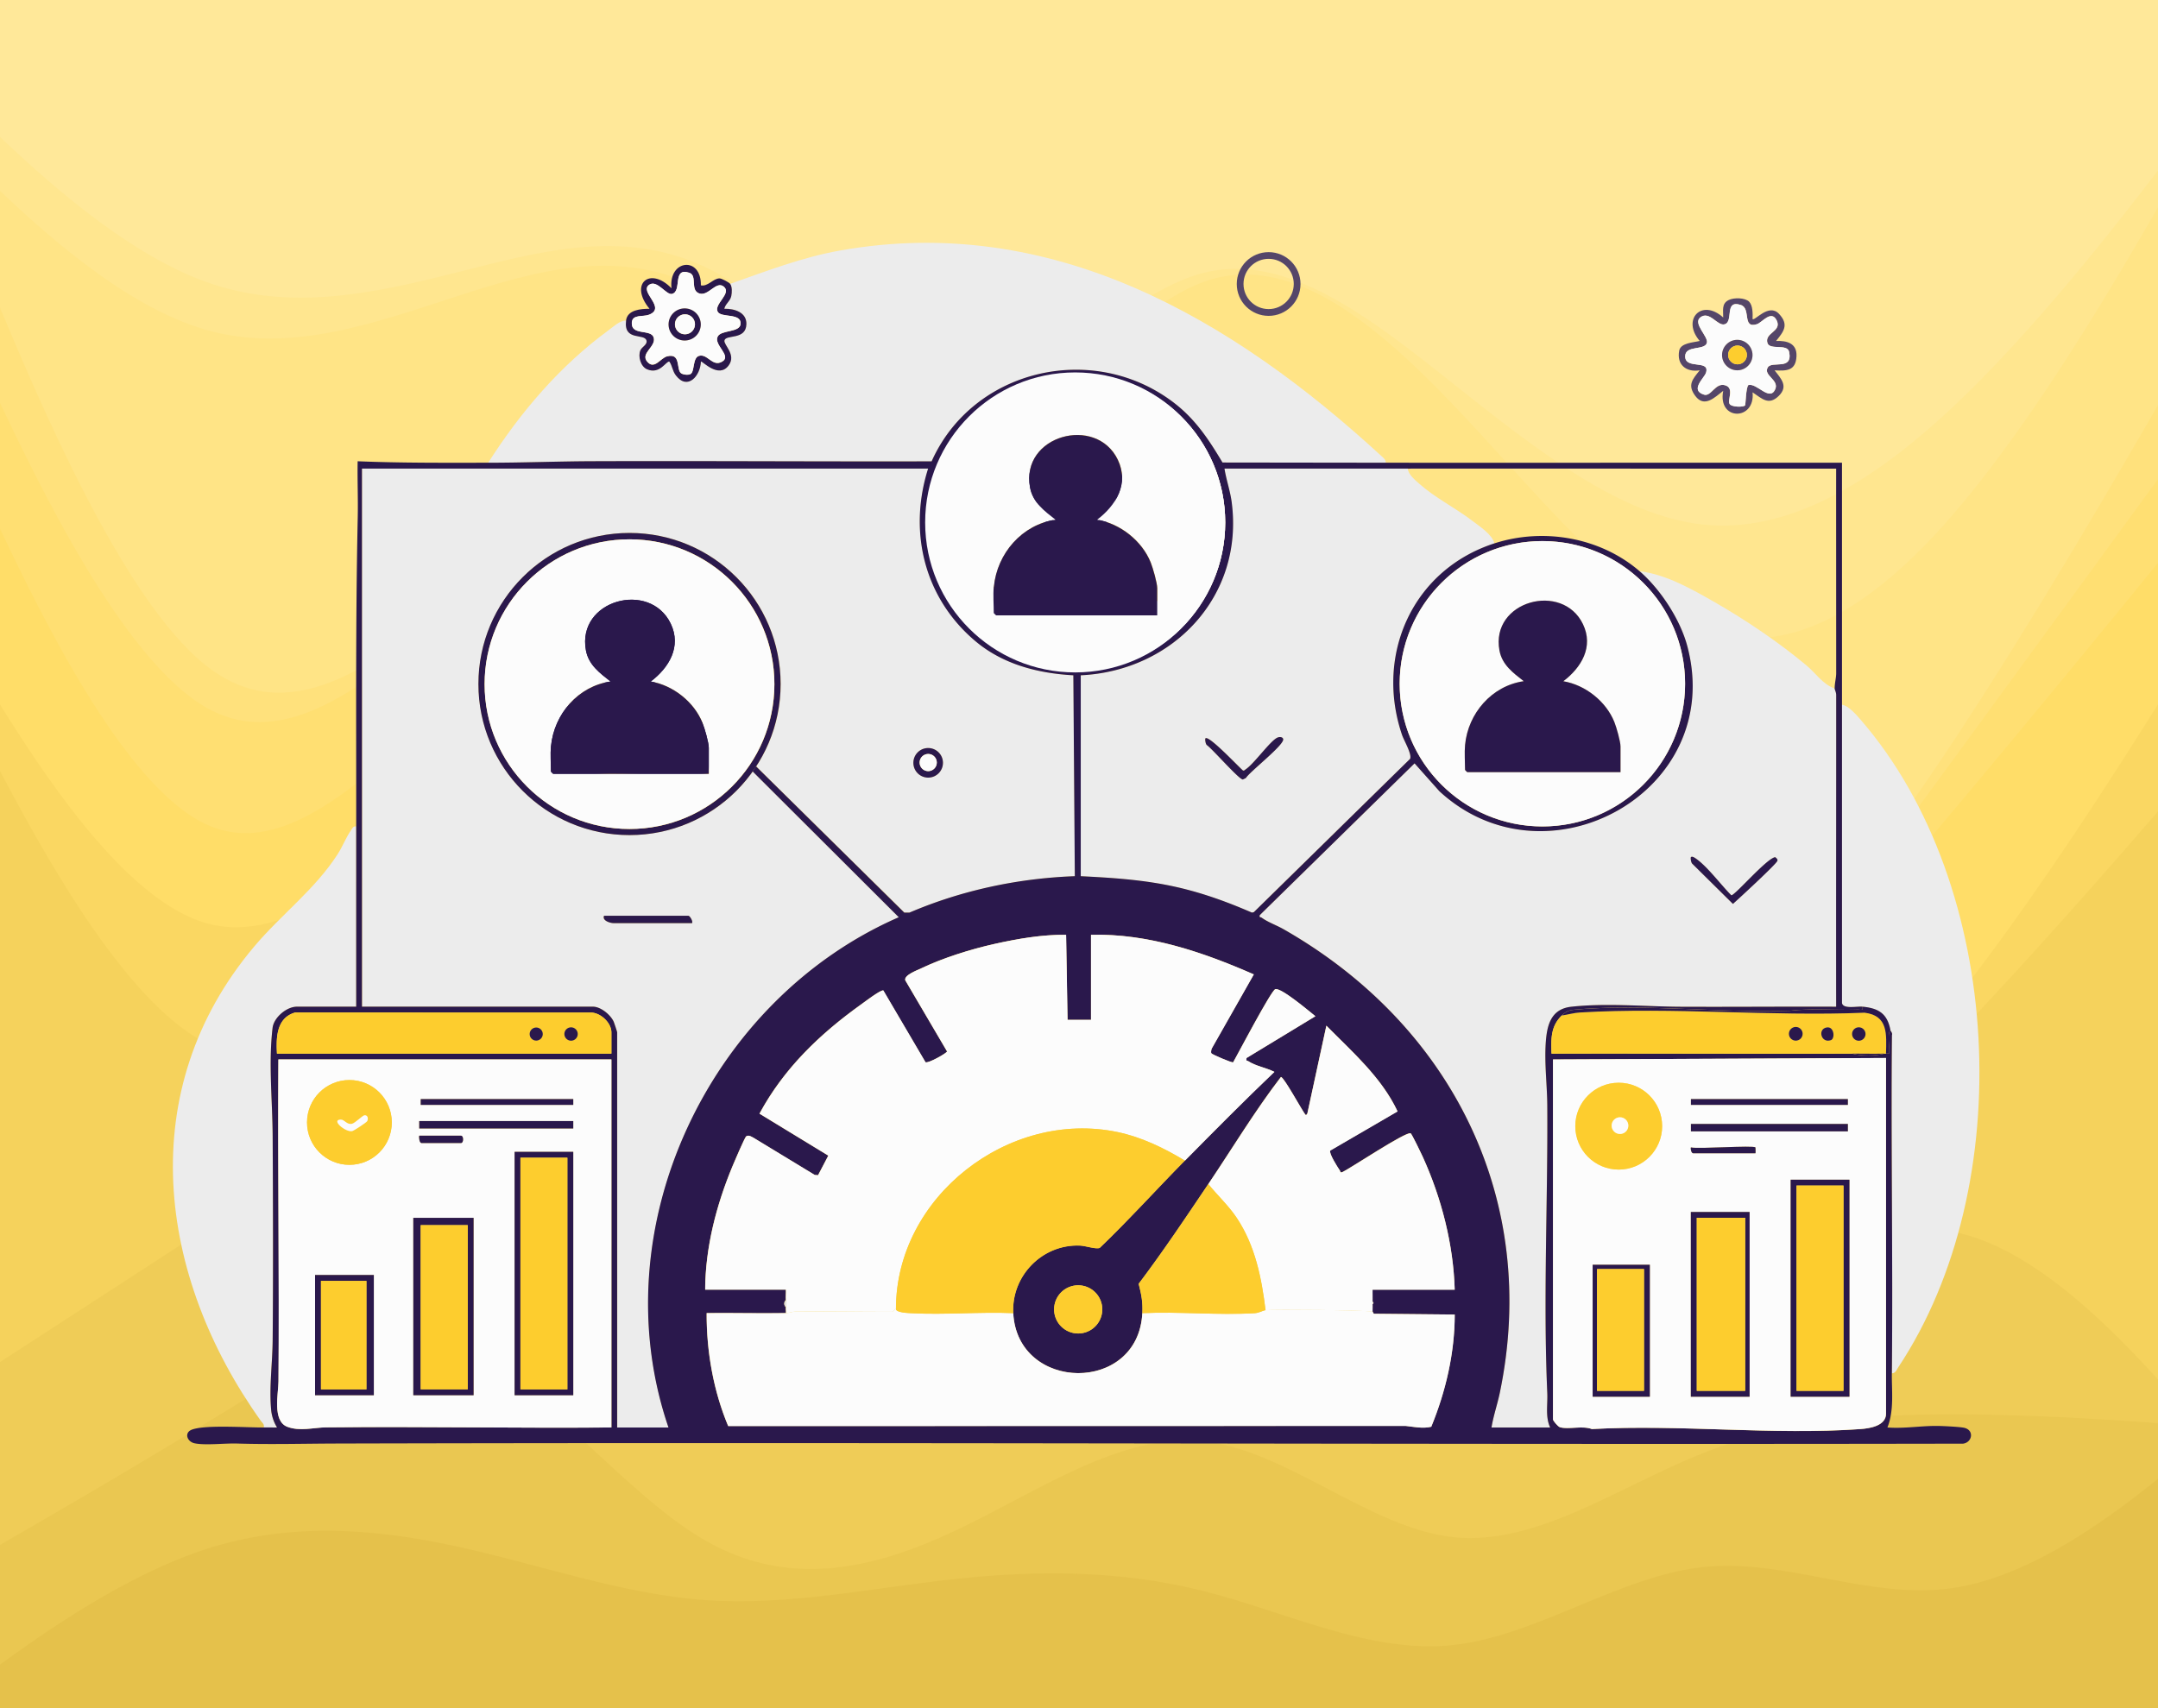 <svg xmlns="http://www.w3.org/2000/svg" viewBox="0 0 480 380"><rect x="0" y="0" width="480" height="380" fill="#808080" stroke="none"/><defs><style>.cls-3{fill:#fcfcfc}.cls-5{fill:#fdcd2e}.cls-6{fill:#554669}.cls-7{fill:#ececec;mix-blend-mode:multiply}.cls-11{fill:#e3e3e3}.cls-14{fill:#2a184c}</style></defs><g style="isolation:isolate"><g id="Layer_1" data-name="Layer 1"><path d="m-9.73 22.26 9.27 8.66c9.21 8.66 27.75 25.99 46.23 32.66s37.01 2.67 55.49-2 37.01-10 55.49-1.33c18.48 8.66 37.01 31.33 55.49 30.66s37.01-24.66 55.49-29.33 37.01 10 55.49 24.66 37.01 29.33 55.49 31.33 37.01-8.66 55.49-25.99 37.01-41.32 46.23-53.32l9.27-12v-36.44H-9.73z" style="fill:#ffe899"/><path d="m-9.73 34.26 9.27 8.66c9.21 8.66 27.75 25.99 46.23 31.33 18.48 5.33 37.01-1.33 55.49-7.33s37.01-11.33 55.49-1.33 37.01 35.33 55.49 33.99 37.01-29.33 55.49-35.99c18.48-6.67 37.01 8 55.49 27.33s37.01 43.32 55.49 49.99 37.01-4 55.49-25.33 37.01-53.32 46.23-69.32l9.27-16v-4.89l-9.27 12c-9.21 12-27.75 35.99-46.23 53.32s-37.01 27.99-55.49 25.99-37.01-16.66-55.49-31.33c-18.48-14.66-37.01-29.33-55.49-24.66s-37.01 28.66-55.49 29.33-37.01-22-55.49-30.66-37.01-3.33-55.49 1.33c-18.48 4.67-37.01 8.66-55.49 2S8.75 38.7-.46 30.04l-9.27-8.66v12.89Z" style="fill:#ffe68f"/><path d="m-9.73 46.25 9.27 22c9.21 22 27.75 65.99 46.23 80.65s37.01 0 55.49-14 37.01-27.33 55.49-22.66 37.01 27.33 55.49 31.33 37.01-10.66 55.49-14c18.48-3.33 37.01 4.67 55.49 25.33s37.01 53.99 55.49 58.65c18.48 4.67 37.01-19.33 55.49-47.32s37.01-59.99 46.23-75.98l9.27-16V29.37l-9.27 16c-9.21 16-27.75 47.99-46.23 69.32s-37.01 31.99-55.49 25.33c-18.48-6.67-37.01-30.66-55.49-49.99s-37.01-33.99-55.49-27.33c-18.48 6.67-37.01 34.66-55.49 35.99S175.23 74.7 156.75 64.7s-37.01-4.67-55.49 1.33-37.01 12.66-55.49 7.33S8.75 50.7-.46 42.03l-9.27-8.66v12.89Z" style="fill:#ffe486"/><path d="m-9.73 70.25 9.27 19.33c9.21 19.33 27.75 57.99 46.23 68.65s37.01-6.67 55.49-21.33 37.01-26.66 55.49-18.66 37.01 35.99 55.49 45.32 37.01 0 55.49 1.33 37.01 13.33 55.49 28.66 37.01 33.99 55.49 30.66 37.01-28.66 55.49-53.99 37.01-50.66 46.23-63.32l9.27-12.66V73.36l-9.27 16c-9.21 16-27.75 47.99-46.23 75.98s-37.01 51.99-55.49 47.32-37.01-37.99-55.49-58.65-37.01-28.66-55.49-25.33-37.01 18-55.49 14-37.01-26.66-55.49-31.33-37.01 8.66-55.49 22.66-37.01 28.66-55.49 14S8.75 89.36-.46 67.36l-9.27-22v24.88Z" style="fill:#ffe17c"/><path d="m-9.73 98.24 9.27 19.33c9.21 19.33 27.75 57.99 46.23 66.65s37.01-12.66 55.49-27.33c18.48-14.66 37.01-22.66 55.49-12.66s37.01 37.99 55.49 45.32 37.01-6 55.49-4.67 37.01 17.33 55.49 29.99 37.01 22 55.49 16 37.01-27.33 55.49-49.32c18.48-22 37.01-44.66 46.23-55.99l9.27-11.33V93.35l-9.27 12.66c-9.21 12.66-27.75 37.99-46.23 63.32s-37.01 50.66-55.49 53.99-37.01-15.33-55.49-30.66-37.01-27.33-55.49-28.66-37.01 8-55.49-1.33-37.01-37.33-55.49-45.32c-18.48-8-37.01 4-55.49 18.66S64.25 168 45.77 157.34 8.75 108.02-.46 88.69l-9.27-19.33z" style="fill:#ffdf72"/><path d="m-9.73 142.23 9.27 14.67c9.21 14.66 27.75 43.99 46.23 49.32s37.01-13.33 55.49-22.66 37.01-9.33 55.49 1.33 37.01 31.99 55.49 31.99 37.01-21.33 55.49-21.33 37.01 21.33 55.49 39.32 37.01 32.66 55.49 31.33 37.01-18.66 55.49-41.99 37.01-52.66 46.23-67.32l9.27-14.66v-28.88l-9.27 11.33c-9.21 11.33-27.75 33.99-46.23 55.99s-37.01 43.32-55.49 49.32-37.01-3.33-55.49-16c-18.48-12.66-37.01-28.66-55.49-29.99s-37.01 12-55.49 4.67-37.01-35.33-55.49-45.32-37.01-2-55.49 12.66S64.25 192 45.77 183.34c-18.48-8.67-37.02-47.33-46.23-66.66l-9.27-19.33z" style="fill:#ffdd68"/><path d="m-9.73 154.23 9.27 17.33c9.21 17.33 27.75 51.99 46.23 61.32s37.01-6.67 55.49-20 37.01-23.99 55.49-15.33 37.01 36.66 55.49 41.99 37.01-12 55.49-15.33 37.01 7.33 55.49 20c18.48 12.66 37.01 27.33 55.49 25.99 18.48-1.33 37.01-18.66 55.49-37.99s37.01-40.66 46.23-51.32l9.27-10.66v-28.88l-9.27 14.66c-9.21 14.66-27.75 43.99-46.23 67.32s-37.01 40.66-55.49 41.99-37.01-13.33-55.49-31.33-37.01-39.32-55.49-39.32S230.72 216 212.24 216s-37.01-21.33-55.49-31.99-37.01-10.66-55.49-1.33-37.01 27.99-55.49 22.66S8.76 170.68-.46 156.02l-9.27-14.66v12.89Z" style="fill:#fad762"/><path d="m-9.73 310.2 9.27-6c9.21-6 27.75-18 46.23-29.99 18.48-12 37.01-23.99 55.49-18.66s37.01 27.99 55.49 35.99 37.01 1.33 55.49-7.33 37.01-19.33 55.49-11.33 37.01 34.66 55.49 41.99 37.01-4.67 55.49-17.33 37.01-25.99 55.49-22.66 37.01 23.33 46.23 33.33l9.27 10V169.35l-9.27 10.66c-9.21 10.66-27.75 31.99-46.23 51.32s-37.01 36.66-55.49 37.99-37.01-13.33-55.49-25.99-37.01-23.33-55.49-20-37.01 20.66-55.49 15.33-37.01-33.33-55.49-41.99-37.01 2-55.49 15.33-37.01 29.33-55.49 20c-18.48-9.34-37.02-44-46.23-61.33l-9.27-17.33v156.85Z" style="fill:#f5d25c"/><path d="m-9.73 350.19 9.27-5.33c9.21-5.33 27.75-16 46.23-27.33s37.01-23.33 55.49-16.66 37.01 31.99 55.49 42.66c18.48 10.66 37.01 6.67 55.49-2 18.48-8.66 37.01-22 55.49-20s37.01 19.33 55.49 21.33 37.01-11.33 55.49-18.66 37.01-8.66 55.49-8.66 37.01 1.33 46.23 2l9.27.67v-.89l-9.27-10c-9.21-10-27.75-29.99-46.23-33.33-18.48-3.33-37.01 10-55.49 22.66s-37.01 24.66-55.49 17.33-37.01-33.99-55.49-41.99-37.01 2.67-55.49 11.33-37.01 15.33-55.49 7.33-37.01-30.66-55.49-35.99-37.01 6.67-55.49 18.66c-18.48 12-37.01 23.99-46.23 29.99l-9.27 6z" style="fill:#efcc57"/><path d="m-9.73 378.18 9.27-6.67c9.21-6.67 27.75-20 46.23-25.99 18.48-6 37.01-4.67 55.49-.67s37.01 10.66 55.49 12 37.01-2.67 55.49-4.67 37.01-2 55.49 2.67 37.01 14 55.49 12 37.01-15.33 55.49-17.33 37.01 7.33 55.49 4.67c18.48-2.67 37.01-17.33 46.23-24.66l9.27-7.33v-4.89l-9.27-.67c-9.21-.67-27.75-2-46.23-2s-37.01 1.33-55.49 8.66-37.01 20.66-55.49 18.66-37.01-19.33-55.49-21.33-37.01 11.33-55.49 20c-18.48 8.66-37.01 12.66-55.49 2s-37.01-35.99-55.49-42.66-37.01 5.33-55.49 16.66-37.01 22-46.23 27.33l-9.27 5.33v28.88Z" style="fill:#eac751"/><path d="M-9.73 390.18h499.45v-68.87l-9.27 7.33c-9.21 7.33-27.75 22-46.23 24.66-18.48 2.67-37.01-6.67-55.49-4.67s-37.01 15.33-55.49 17.33-37.01-7.33-55.49-12-37.01-4.67-55.49-2.67-37.01 6-55.49 4.67-37.01-8-55.49-12-37.01-5.33-55.49.67S8.78 363.96-.44 370.62l-9.27 6.67v12.89Z" style="fill:#e5c14b"/><path d="M289.27 63.18c0 3.92-3.17 7.09-7.09 7.09s-7.09-3.17-7.09-7.09 3.17-7.09 7.09-7.09 7.09 3.17 7.09 7.09m-1.5-.01c0-3.09-2.5-5.59-5.59-5.59s-5.59 2.5-5.59 5.59 2.5 5.59 5.59 5.59 5.59-2.5 5.59-5.59M389.07 67.15c.83.83.79 2.72.75 3.82.47.53 3.58-3.6 5.88-1.15s1.01 3.96-.66 6.04c2.43-.12 4.68.52 4.55 3.38-.15 3.24-2.14 3.3-4.87 3.15 1.46 1.88 3.1 3.54.94 5.67-2.26 2.24-3.72.62-5.84-.78.65 6.38-7.84 6.4-6.53-.33-1.88 1.45-4.19 3.83-6.2 1.14-1.82-2.44-.64-3.7.98-5.71-3 .5-5.19-1.25-4.56-4.4.34-1.71 3.17-1.78 4.56-2.13-4.09-4.74.41-9.56 5.22-5.22.03-1.52-.42-3.05 1.19-3.87 1.18-.6 3.66-.56 4.6.37Zm-.21 18.52c1.92-.59 4.73 3.74 6 .95.97-2.13-2.74-3.08-1.64-4.89.93-1.53 5.58.78 4.75-3.43-.39-1.94-4.33-.3-4.84-2.02-.67-2.28 3.29-2.49 2.07-4.99s-3.24.46-4.39.83c-3.38 1.08-1.25-3.51-3.58-4.27-3.8-1.25-1.53 3.68-3.6 4.29-1.6.48-3.38-3.11-5.42-1.53-1.74 1.35 1.85 4.29 1.46 5.67-.5 1.75-4.83.44-4.83 3 0 3 5.6.63 4.63 3.65-.38 1.19-3.67 3.87-.42 4.87 1.58.48 2.53-2.71 4.66-2.1s.43 3.31 1.04 4.2c.45.66 3.04.72 3.41.28.15-.18.16-3.82.72-4.51Z" class="cls-6"/><path d="M388.86 85.67c-.56.69-.57 4.33-.72 4.51-.37.44-2.95.39-3.41-.28-.6-.89 1.19-3.55-1.04-4.2s-3.08 2.58-4.66 2.1c-3.25-.99.04-3.68.42-4.87.97-3.01-4.63-.64-4.63-3.65 0-2.56 4.32-1.25 4.83-3 .4-1.38-3.19-4.32-1.46-5.67 2.04-1.58 3.82 2.01 5.42 1.53 2.07-.62-.19-5.54 3.6-4.29 2.33.77.2 5.35 3.58 4.27 1.15-.37 3.22-3.23 4.39-.83s-2.74 2.71-2.07 4.99c.51 1.72 4.45.08 4.84 2.02.84 4.2-3.82 1.9-4.75 3.43-1.1 1.81 2.61 2.76 1.64 4.89-1.27 2.79-4.08-1.53-6-.95Zm.95-6.68c0-1.87-1.52-3.39-3.39-3.39s-3.39 1.52-3.39 3.39 1.52 3.39 3.39 3.39 3.39-1.52 3.39-3.39" class="cls-3"/><path d="M389.81 78.99c0 1.87-1.52 3.39-3.39 3.39s-3.39-1.52-3.39-3.39 1.52-3.39 3.39-3.39 3.39 1.52 3.39 3.39m-1.25-.03c0-1.15-.94-2.09-2.09-2.09s-2.09.94-2.09 2.09.94 2.09 2.09 2.09 2.09-.94 2.09-2.09" class="cls-6"/><circle cx="386.47" cy="78.96" r="2.09" class="cls-5"/><path d="m308.25 102.94-36.33-.05c-3.06-5.13-6.02-9.63-10.83-13.31-17.86-13.68-44.64-7.59-53.87 13.05-25.21.06-50.43-.12-75.65-.03-7.61.03-15.33.33-22.98.34 7.2-11.29 15.96-21.55 26.79-29.49 1.16-.85 2.39-2.09 3.88-2.15-.6 4.69 4.11 2.75 4.54 4.46.22.9-1.02 1.39-1.35 2.14-.6 1.38.07 3.64 1.46 4.24 2.86 1.23 4.25-1.87 4.97-1.71.71 1.01.66 2.04 1.47 3.1 2.6 3.37 5.45.06 5.55-3.1.25-.25 3.95 3.95 6.2.82 1.72-2.39-1.18-4.52-.96-5.52.31-1.4 4.79 0 4.88-3.64.07-2.65-2.69-3.46-4.91-3.41.22-1.09 1.31-1.67 1.55-2.84.16-.78.22-2.04-.25-2.7 8.07-2.82 15.94-5.89 24.41-7.4 47.15-8.41 87.27 15.18 120.45 45.72.45.41.95.79.97 1.47ZM420.8 305.5c.27-25.06-.22-50.15.02-75.22.18-.44-.31-.91-.35-1.1-.68-3.64-2.58-4.88-6.2-5.22-1.28-.12-4.31.59-4.57-.81v-66.38c1.51.24 3.23 2.28 4.23 3.43 31.85 36.84 35.08 103.63 8.3 143.97-.38.57-.59 1.34-1.44 1.34ZM79.22 183.83v40.12H66.01c-2.26 0-5.12 2.4-5.39 4.72-.93 7.96-.02 16.19.02 24.13.08 15.11.13 30.26 0 45.37-.04 5.01-.79 10.27-.35 15.33.13 1.49.56 2.79 1.32 4.06-.98.01-1.96 0-2.94 0 .16-.77-.31-.99-.65-1.47C35 283.83 29.6 242.54 56.54 210.57c5.99-7.11 13.49-12.66 18.58-20.57 1.05-1.63 1.83-3.67 2.92-5.24.32-.47.47-.97 1.19-.93ZM167.43 171.61l32.51 32.44c-42.22 18.42-66.37 69.22-51.22 113.52H137.3v-87.91c0-.13-.68-2.18-.81-2.45-.72-1.5-2.87-3.26-4.57-3.26H80.54V104.24h125.93c-4.47 14.07-.86 28.76 10.44 38.33 6.15 5.21 13.93 7.22 21.86 7.66l.33 44.69c-12.62.46-25.19 3.14-36.78 8.09h-1.15l-32.96-32.51c10.06-15.45 5.8-36.11-9.55-46.32s-36.05-6.16-46.42 9.09c-10.36 15.24-6.52 35.98 8.62 46.5 15.14 10.51 35.92 6.87 46.59-8.16Zm42.31-1.91c0-1.82-1.47-3.29-3.29-3.29s-3.29 1.47-3.29 3.29 1.47 3.29 3.29 3.29 3.29-1.47 3.29-3.29m-55.81 35.66c.23-.46-.5-1.63-.82-1.63h-18.76c-.47 1.06 1.33 1.63 2.12 1.63h17.45ZM408.08 153.17c0 .21.34.83.34 1.44.01 23.11-.04 46.23-.01 69.34-11.47-.05-22.96.06-34.43.01-7.94-.03-16.5-.88-24.46-.01-4.7.51-5.48 4.34-5.72 8.3-.28 4.57.32 9.18.36 13.7.14 21.06-.94 43.11 0 63.93.12 2.6-.47 5.26.64 7.68h-13.05c.42-2.63 1.32-5.16 1.86-7.77 8.91-42.93-10.78-81.78-48.09-103.07-1.59-.91-3.42-1.52-4.91-2.59-.23-.16-.56.07-.4-.56l34.43-33.76 5.52 6.2c23.8 21.97 63.78.13 55.14-32.3-1.58-5.92-5.98-12.65-10.6-16.64 5.92.73 11.61 3.98 16.74 6.92 6.85 3.92 14.43 9.04 20.46 14.12 2.01 1.69 3.56 4.15 6.19 5.06Zm-31.97 37.51c-.13.14 0 1.22.31 1.48l9.03 8.93c1.25-1.12 9.76-8.93 9.9-9.6.09-.4-.26-.57-.49-.81-1.9.25-9.08 8.65-9.77 8.48-2.28-2.29-5.14-6.16-7.66-8.01-.3-.22-1.02-.78-1.32-.47M313.14 104.24c.04 1.28 1.68 2.61 2.61 3.43 3.41 3.04 8.05 5.37 11.72 8.18 1.63 1.25 4.46 3.06 4.92 5.03-18.16 5.88-26.6 24.74-20.56 42.57.44 1.31 2.27 4.35 1.8 5.37l-34.76 34.11-.42.09c-5.93-2.58-12.07-4.75-18.43-6.04s-13-1.73-19.64-2.06v-44.69c20.56-.96 36.38-17.64 33.56-38.61-.34-2.52-1.2-4.89-1.59-7.38h40.78Zm-45.02 60.02c-.13.15 0 1.22.31 1.48 1.29.91 7.15 7.66 8.01 7.66l.67-.32c.98-1.53 8.54-7.33 8.31-8.66-.09-.5-.8-.57-1.31-.33-1.58.74-5.14 5.78-7.01 7.03-.2.13-.32.37-.62.28-.82-.64-7.63-7.95-8.36-7.15Z" class="cls-7"/><path d="M308.25 102.94c33.82.04 67.65-.03 101.46 0v120.2c.26 1.4 3.29.69 4.57.81.18.98-.5.63-1.13.65-5 .17-10.07-.33-15.02.26-15.24.53-32.58-1.6-47.65-.27-1.51.13-2.03.32-3.09 1.32-2.49 2.38-2.4 5.23-2.29 8.48 22.29-.06 44.59.07 66.88 0 2.1.55 5.07.55 7.18 0h.33c.22-.01.44.02.65 0 .36-.47-.51-4.39.33-5.22.04.19.53.66.35 1.1-.25 25.07.25 50.16-.02 75.22-.04 4.05.53 8.25-.98 12.07 3.77.29 7.51-.4 11.27-.34 1.24.02 4.78.19 5.79.41 2.3.51 1.82 3.26-.24 3.53-120.5.23-241.01-.35-361.51-.03-7.51.02-14.96.23-22.48 0-2.63-.08-7.1.45-9.4-.06-1.65-.36-2.34-2.37-.56-3.03 3.01-1.13 12.21-.44 15.99-.48.98-.01 1.96.01 2.94 0a9.2 9.2 0 0 1-1.32-4.06c-.44-5.05.31-10.31.35-15.33.13-15.11.08-30.26 0-45.37-.04-7.94-.96-16.17-.02-24.13.27-2.32 3.13-4.72 5.39-4.72h13.21v-40.12c.02-22.88-.15-45.81.34-68.65.09-4.19-.09-8.39-.02-12.57 9.65.4 19.34.34 29.04.33 7.66 0 15.38-.31 22.98-.34 25.22-.09 50.44.09 75.65.03 9.23-20.63 36.01-26.73 53.87-13.05 4.81 3.68 7.77 8.18 10.83 13.31zm-35.73 13.28c0-18.29-14.83-33.12-33.13-33.12s-33.13 14.83-33.13 33.12 14.83 33.12 33.13 33.12 33.13-14.83 33.13-33.12M168.18 170.5l32.96 32.52h1.15c11.59-4.96 24.16-7.64 36.78-8.1l-.33-44.69c-7.93-.44-15.72-2.45-21.86-7.66-11.3-9.57-14.9-24.26-10.44-38.33H80.51v119.71h51.38c1.7 0 3.85 1.75 4.57 3.26.13.27.81 2.32.81 2.45v87.91h11.42c-15.15-44.29 9-95.09 51.22-113.52l-32.51-32.44c.26-.37.51-.74.76-1.11Zm144.96-66.26h-40.78c.39 2.5 1.25 4.87 1.59 7.38 2.82 20.97-13 37.64-33.56 38.61v44.69c6.64.33 13.11.74 19.64 2.06s12.5 3.46 18.43 6.04l.42-.09 34.76-34.11c.47-1.02-1.36-4.06-1.8-5.37-6.04-17.84 2.39-36.69 20.56-42.57 10.94-3.54 23.59-1.32 32.3 6.2 4.62 3.99 9.03 10.72 10.6 16.64 8.64 32.43-31.34 54.27-55.14 32.3l-5.52-6.2-34.43 33.76c-.15.63.18.4.4.56 1.49 1.07 3.32 1.68 4.91 2.59 37.31 21.29 57 60.14 48.09 103.07-.54 2.6-1.43 5.14-1.86 7.77h13.05c-1.11-2.42-.52-5.08-.64-7.68-.93-20.83.15-42.87 0-63.93-.03-4.51-.63-9.13-.36-13.7.24-3.96 1.02-7.8 5.72-8.3 7.95-.86 16.51-.02 24.46.01 11.48.05 22.96-.06 34.43-.01-.03-23.11.02-46.23.01-69.34 0-.62-.34-1.23-.34-1.44 0-1.25.34-2.36.34-3.41 0-15.17-.02-30.35-.01-45.52-31.75.02-63.52-.02-95.27 0Zm61.67 47.87c0-17.53-14.21-31.74-31.74-31.74s-31.74 14.21-31.74 31.74 14.21 31.74 31.74 31.74 31.74-14.21 31.74-31.74M263.55 258.2c6.56-6.65 13.14-13.28 19.9-19.74-1.77-.93-4.09-1.27-5.78-2.37-.31-.2-.59.04-.42-.72l15.32-9.3c-1.34-1.06-7.6-6.39-8.92-6.01-.9.27-8.29 14.35-9.37 16.26-.26.18-4.69-1.75-4.83-1.98-.17-.27-.03-.71.03-1.02l9.39-16.55c-11.44-5.02-23.51-9.12-36.21-8.81v18.92h-5.22l-.32-18.92c-5.32-.06-10.85.89-16.05 2.06-5.27 1.19-11.28 3.07-16.15 5.39-.95.45-3.9 1.53-3.57 2.67l9.29 15.82c-.03.37-4.22 2.74-4.8 2.4l-9.38-15.97c-.68-.1-4.15 2.56-4.99 3.16-9.18 6.57-17.14 14.23-22.55 24.26l15.31 9.33-2.28 4.36-.73-.05-13.6-8.26c-.5-.24-1.06-.71-1.65-.34-.31.2-2.72 5.83-3.08 6.72-3.58 8.63-6 18-6.05 27.39h17.95c.04.75-.06 1.53 0 2.28-.48.47-.48 1.16 0 1.63-.07.39.05.89 0 1.3-5.87.09-11.75-.06-17.62 0-.04 8.52 1.5 17.29 4.79 25.13l150.68-.03c1.88.2 3.82.65 5.7.18 3.22-7.84 5.21-16.41 5.22-24.96l-17.93-.17c-.18-.03-.29-.47-.34-.48-.02-.54.04-1.09 0-1.63l.22-.26-.22-.39c.02-.87-.02-1.74 0-2.61h18.27c-.29-10.07-2.95-20.42-7.12-29.58-.33-.72-2.4-5.02-2.66-5.19-.9-.58-13.33 7.73-15.23 8.63-.56.16-.36-.12-.53-.37-.46-.66-2.49-3.84-2.14-4.44l14.97-8.71c-3.57-7.59-10.05-13.2-15.83-19.07l-4.24 19.57c-.26.23-.22.49-.48.15-.79-1.02-4.75-8.33-5.39-8.3-5.84 7.6-10.79 15.86-16.15 23.81-5.04 7.48-10.06 14.99-15.5 22.2.6 2.35.94 4.03.82 6.51-.89 18.03-27.81 17.59-28.71 0-.42-8.29 6.47-15.38 14.86-15.02 1.22.05 3.59.87 4.38.51 6.54-6.25 12.59-12.99 18.93-19.42Zm-127.56-23.81v-4.73c0-2.17-2.53-4.51-4.74-4.4l-65.59-.02c-4.16 1.17-4.27 5.54-4.06 9.15h74.38Zm283.51.98-74.06.33v80.08c0 .29 1.11 1.6 1.54 1.73 1.85.54 5.03-.4 7.1.41 19.48-1.08 40.42 1.39 59.73 0 2.08-.15 5.7-.7 5.7-3.44v-79.1Zm-283.51.32H61.93c-.16 23.86.21 47.75.02 71.61-.02 2.72-1.41 8.8 1.94 10.1 2.77 1.08 5.89.17 8.64.14 21.15-.23 42.32.2 63.47.02v-81.87Zm109.19 55.6a5.36 5.36 0 1 0-10.72 0 5.36 5.36 0 0 0 10.72 0" class="cls-14"/><path d="M174.81 289.19c-.06-.75.04-1.53 0-2.29h-17.95c.04-9.39 2.47-18.76 6.05-27.39.37-.88 2.77-6.52 3.08-6.72.59-.37 1.15.1 1.65.34l13.6 8.26.73.05 2.28-4.36-15.31-9.33c5.41-10.03 13.37-17.68 22.55-24.26.84-.6 4.31-3.26 4.99-3.16l9.38 15.97c.58.34 4.77-2.03 4.8-2.4l-9.29-15.82c-.33-1.15 2.62-2.22 3.57-2.67 4.87-2.32 10.88-4.2 16.15-5.39 5.19-1.17 10.73-2.12 16.05-2.06l.32 18.92h5.22v-18.92c12.71-.3 24.78 3.8 36.21 8.81l-9.39 16.55c-.06.31-.2.75-.03 1.02.14.22 4.57 2.16 4.83 1.98 1.08-1.91 8.47-16 9.37-16.26 1.31-.39 7.58 4.95 8.92 6.01l-15.32 9.3c-.17.76.11.52.42.72 1.68 1.1 4 1.44 5.78 2.37-6.76 6.45-13.34 13.09-19.9 19.74-4.63-2.8-9.65-5.25-15-6.36-24.2-5.05-49.26 14.4-49.27 39.31l-.8.68c-7.19.02-14.38-.14-21.56-.05-.73 0-1.41.33-2.11.34.05-.42-.07-.91 0-1.3.2-1.18.06-.82 0-1.63Z" class="cls-3"/><path d="M199.28 291.14c-.09.88 2.82.96 3.41.99 7.43.4 15.22-.33 22.69-.01.9 17.59 27.82 18.03 28.71 0 8.19-.38 16.82.5 24.97.01 1.07-.06 1.79-.6 2.43-.67 1.91-.21 22.68-.02 23.82.33.05.02.16.45.34.48l17.93.17c0 8.55-2 17.12-5.22 24.96-1.88.46-3.82.02-5.7-.18l-150.68.03c-3.29-7.84-4.83-16.61-4.79-25.13 5.87-.06 11.75.09 17.62 0 .7-.01 1.37-.33 2.11-.34 7.18-.09 14.38.07 21.56.05l.8-.68Z" class="cls-3"/><path d="M268.77 263.42c5.36-7.94 10.31-16.2 16.15-23.81.64-.03 4.6 7.28 5.39 8.3.26.34.23.08.48-.15l4.24-19.57c5.78 5.86 12.26 11.48 15.83 19.07l-14.97 8.71c-.35.6 1.69 3.78 2.14 4.44.17.25-.03.52.53.37 1.9-.91 14.33-9.21 15.23-8.63.26.17 2.34 4.47 2.66 5.19 4.17 9.15 6.83 19.5 7.12 29.58H305.3c-.01.86.02 1.74 0 2.61 0 .19-.03.2 0 .65.04.54-.02 1.09 0 1.63-1.14-.35-21.91-.54-23.82-.33-.88-7.21-2.32-14.38-6.39-20.52-1.81-2.72-4.28-5.01-6.33-7.53Z" class="cls-3"/><path d="M263.55 258.2c-6.35 6.43-12.4 13.16-18.93 19.42-.79.36-3.16-.46-4.38-.51-8.39-.36-15.29 6.73-14.86 15.02-7.47-.31-15.26.41-22.69.01-.59-.03-3.5-.12-3.41-.99 0-24.9 25.07-44.36 49.27-39.31 5.35 1.12 10.38 3.56 15 6.36M281.5 291.47c-.65.07-1.37.6-2.43.67-8.15.48-16.78-.39-24.97-.01.12-2.48-.21-4.16-.82-6.51 5.44-7.2 10.46-14.72 15.5-22.2 2.05 2.53 4.52 4.81 6.33 7.53 4.08 6.14 5.51 13.3 6.39 20.52" class="cls-5"/><circle cx="239.82" cy="291.29" r="5.36" class="cls-5"/><path d="M174.81 290.82c-.48-.47-.48-1.16 0-1.63.06.81.2.45 0 1.63M305.31 290.16c-.03-.45 0-.46 0-.65l.22.39z" class="cls-11"/><path d="M153.93 205.36h-17.45c-.79 0-2.59-.57-2.12-1.63h18.76c.31 0 1.04 1.17.82 1.63ZM209.74 169.7c0 1.82-1.47 3.29-3.29 3.29s-3.29-1.47-3.29-3.29 1.47-3.29 3.29-3.29 3.29 1.47 3.29 3.29m-1.37-.06a1.91 1.91 0 1 0-3.82 0 1.91 1.91 0 0 0 3.82 0M376.11 190.68c.3-.31 1.01.25 1.32.47 2.52 1.85 5.38 5.72 7.66 8.01.69.17 7.87-8.23 9.77-8.48.23.24.58.41.49.81-.15.67-8.65 8.49-9.9 9.6l-9.03-8.93c-.3-.26-.44-1.34-.31-1.48M268.12 164.26c.73-.8 7.54 6.51 8.36 7.15.29.08.42-.15.62-.28 1.87-1.25 5.42-6.3 7.01-7.03.51-.24 1.22-.16 1.31.33.24 1.32-7.33 7.13-8.31 8.66l-.67.32c-.86 0-6.72-6.75-8.01-7.66-.3-.26-.44-1.34-.31-1.48Z" class="cls-14"/><path d="M374.81 152.11c0 17.53-14.21 31.74-31.74 31.74s-31.74-14.21-31.74-31.74 14.21-31.74 31.74-31.74 31.74 14.21 31.74 31.74m-48.94 13.62c-.16 1.7 0 3.79 0 5.55 0 .03.45.49.49.49h34.09v-5.71c0-1.12-.92-4.31-1.38-5.47-1.85-4.59-6.46-8.23-11.34-9.05 4.01-3.04 6.79-7.66 4.37-12.69-4.57-9.51-20.61-5.18-18.58 5.85.59 3.2 3.02 4.96 5.4 6.83-7.1 1.03-12.38 7.13-13.05 14.19Z" class="cls-3"/><path d="M325.87 165.73c.67-7.06 5.95-13.16 13.05-14.19-2.38-1.87-4.81-3.63-5.4-6.83-2.04-11.03 14.01-15.37 18.58-5.85 2.42 5.03-.36 9.65-4.37 12.69 4.88.82 9.49 4.46 11.34 9.05.47 1.16 1.38 4.35 1.38 5.47v5.71h-34.09s-.49-.45-.49-.49c0-1.76-.16-3.85 0-5.55Z" class="cls-14"/><path d="M135.99 235.69v81.87c-21.15.19-42.32-.24-63.47-.02-2.74.03-5.86.93-8.64-.14-3.34-1.3-1.96-7.38-1.94-10.1.19-23.87-.18-47.75-.02-71.61h74.06ZM87.15 249.7c0-5.21-4.22-9.43-9.43-9.43s-9.43 4.22-9.43 9.43 4.22 9.43 9.43 9.43 9.43-4.22 9.43-9.43m40.36-5.2H93.58v1.3h33.93zm-34.26 4.89v1.65h34.26v-1.65zm0 3.26c-.11.43.06 1.63.49 1.63h8.81c.61 0 .61-1.63 0-1.63zm34.26 3.59h-13.05v54.15h13.05zm-35.58 14.68v39.47h13.41v-39.47zm-8.78 12.72H70.08v26.75h13.07z" class="cls-3"/><path d="M93.25 249.39h34.26v1.65H93.25zM93.58 244.5h33.93v1.3H93.58zM93.25 252.65h9.3c.61 0 .61 1.63 0 1.63h-8.81c-.43 0-.6-1.2-.49-1.63" class="cls-14"/><path d="M87.15 249.7c0 5.21-4.22 9.43-9.43 9.43s-9.43-4.22-9.43-9.43 4.22-9.43 9.43-9.43 9.43 4.22 9.43 9.43m-6.1-1.59c-.43.07-2.05 1.71-2.73 1.88-1.18.29-1.66-.94-2.54-.92-2.25.05 1.06 2.86 2.55 2.56.4-.08 3.19-1.92 3.35-2.23.32-.61.06-1.39-.63-1.29" class="cls-5"/><path d="M81.05 248.11c.69-.1.95.67.63 1.29-.16.31-2.95 2.15-3.35 2.23-1.48.3-4.79-2.52-2.55-2.56.88-.02 1.36 1.22 2.54.92.68-.17 2.3-1.81 2.73-1.88" class="cls-3"/><path d="M127.51 256.24v54.15h-13.05v-54.15zm-11.75 1.31v51.54h10.44v-51.54z" class="cls-14"/><path d="M115.76 257.55h10.44v51.54h-10.44z" class="cls-5"/><path d="M91.93 270.92h13.41v39.47H91.93zm12.1 1.63H93.57v36.53h10.46z" class="cls-14"/><path d="M93.58 272.55h10.46v36.53H93.58z" class="cls-5"/><path d="M83.15 283.64v26.75H70.08v-26.75zm-1.64 1.31H71.4v24.14h10.11z" class="cls-14"/><path d="M71.39 284.95H81.5v24.14H71.39zM135.99 234.39H61.61c-.21-3.61-.1-7.98 4.06-9.15l65.59.02c2.21-.11 4.74 2.22 4.74 4.4v4.73Zm-15.27-4.35c0-.8-.65-1.46-1.46-1.46s-1.46.65-1.46 1.46.65 1.46 1.46 1.46 1.46-.65 1.46-1.46m7.79-.01c0-.82-.67-1.49-1.49-1.49s-1.49.67-1.49 1.49.67 1.49 1.49 1.49 1.49-.67 1.49-1.49" class="cls-5"/><circle cx="127.02" cy="230.03" r="1.49" class="cls-14"/><circle cx="119.27" cy="230.04" r="1.46" class="cls-14"/><circle cx="206.46" cy="169.64" r="1.91" class="cls-3"/><path d="M419.5 235.37v79.1c0 2.74-3.62 3.29-5.7 3.44-19.31 1.39-40.25-1.08-59.73 0-2.07-.81-5.24.14-7.1-.41-.43-.13-1.54-1.44-1.54-1.73v-80.08l74.06-.33Zm-49.79 15.16c0-5.33-4.33-9.66-9.66-9.66s-9.66 4.32-9.66 9.66 4.33 9.66 9.66 9.66 9.66-4.32 9.66-9.66m6.4-6.03v1.3h34.91v-1.3zm0 5.53v1.66h34.91v-1.66zm14.35 5.23c-.5-.52-12.59.39-14.35 0-.13.38.14 1.3.49 1.3h13.87c.07 0 .05-1.26 0-1.3Zm20.91 7.18h-13.08v48.28h13.08zm-35.28 7.18v41.1h13.07v-41.1zm-9.12 11.74h-12.72v29.36h12.72z" class="cls-3"/><path d="M419.5 234.39h-.33c-2.38.06-4.79 0-7.18 0-22.29.07-44.59-.06-66.88 0-.11-3.25-.21-6.1 2.29-8.48 1.37-.19 2.67-.58 4.06-.67 20.64-1.23 42.51.92 63.27.05 5.3.64 4.86 4.83 4.77 9.1m-18.54-4.41c0-.84-.68-1.53-1.53-1.53s-1.53.68-1.53 1.53.68 1.53 1.53 1.53 1.53-.68 1.53-1.53m5.4-1.42c-2.15.3-1.34 3.59.86 2.85 1-.34.78-3.08-.86-2.85m8.59 1.47c0-.83-.67-1.5-1.5-1.5s-1.5.67-1.5 1.5.67 1.5 1.5 1.5 1.5-.67 1.5-1.5" class="cls-5"/><path d="M420.48 229.17c-.84.83.03 4.75-.33 5.22-.22.02-.44-.02-.65 0 .09-4.27.54-8.45-4.77-9.1-20.76.87-42.63-1.28-63.27-.05-1.4.08-2.7.48-4.06.67 1.05-1 1.58-1.19 3.09-1.32 15.06-1.33 32.41.81 47.65.27 4.95-.59 10.03-.09 15.02-.26.63-.02 1.31.33 1.13-.65 3.62.34 5.52 1.58 6.2 5.22ZM419.17 234.39c-2.1.55-5.07.55-7.18 0 2.38 0 4.79.06 7.18 0M376.11 250.03h34.91v1.66h-34.91zM376.11 244.5h34.91v1.3h-34.91zM390.46 255.26s.07 1.3 0 1.3h-13.87c-.35 0-.62-.93-.49-1.3 1.77.39 13.86-.52 14.35 0Z" class="cls-14"/><circle cx="399.43" cy="229.98" r="1.53" class="cls-14"/><circle cx="413.45" cy="230.03" r="1.5" class="cls-14"/><path d="M406.36 228.56c1.64-.23 1.86 2.52.86 2.85-2.2.74-3-2.56-.86-2.85" class="cls-14"/><path d="M369.71 250.53c0 5.33-4.33 9.66-9.66 9.66s-9.66-4.32-9.66-9.66 4.33-9.66 9.66-9.66 9.66 4.32 9.66 9.66m-7.52-.12c0-1.03-.83-1.86-1.86-1.86s-1.86.83-1.86 1.86.83 1.86 1.86 1.86 1.86-.83 1.86-1.86" class="cls-5"/><circle cx="360.33" cy="250.41" r="1.86" class="cls-3"/><path d="M411.37 262.44v48.28h-13.08v-48.28zm-11.77 1.3v45.67h10.44v-45.67z" class="cls-14"/><path d="M399.6 263.74h10.44v45.67H399.6z" class="cls-5"/><path d="M376.09 269.62h13.07v41.1h-13.07zm12.09 1.3h-10.77v38.49h10.77z" class="cls-14"/><path d="M377.41 270.92h10.77v38.49h-10.77z" class="cls-5"/><path d="M366.97 281.36v29.36h-12.72v-29.36zm-1.3.96h-10.44v27.09h10.44z" class="cls-14"/><path d="M355.23 282.32h10.44v27.09h-10.44z" class="cls-5"/><path d="M272.52 116.22c0 18.29-14.83 33.12-33.13 33.12s-33.13-14.83-33.13-33.12 14.83-33.12 33.13-33.12 33.13 14.83 33.13 33.12m-50.08 17.7c.23 2.53 1.2 3.69 3.74 3.93 8.56.8 18.37-.6 27.06-.04 1.94-.22 2.94-1.75 3.13-3.56 1.84-.75 3.19-2.84 4.18-4.47 10.58-17.4-2.13-39.21-22.61-37.93-16.43 1.02-27.09 16.78-22.04 32.46 1.06 3.3 3.53 7.8 6.54 9.61" class="cls-3"/><path d="M256.37 134.25c.78-7.34-5.39-15.27-12.72-16.31 1.12-.98 2.7-1.45 3.76-2.59 4.79-5.13 2.56-14.09-4-16.57-11.41-4.32-20.81 9.95-10.69 17.86.7.55 1.69.66 2.12 1.3-7.29 1.55-13.08 8.4-12.39 15.99-3.01-1.82-5.47-6.31-6.54-9.61-5.05-15.69 5.61-31.44 22.04-32.46 20.48-1.27 33.19 20.53 22.61 37.93-.99 1.63-2.33 3.72-4.18 4.47Z" class="cls-5"/><path d="M222.44 133.92c-.69-7.59 5.11-14.43 12.39-15.99-.43-.65-1.42-.76-2.12-1.3-10.11-7.91-.72-22.18 10.69-17.86 6.57 2.48 8.79 11.44 4 16.57-1.06 1.14-2.65 1.61-3.76 2.59 7.33 1.04 13.5 8.97 12.72 16.31-.19 1.81-1.19 3.34-3.13 3.56-8.69-.56-18.51.84-27.06.04-2.54-.24-3.51-1.39-3.74-3.93Zm14.36-14.35c-4.77-.43-8.92 2.6-11.15 6.63-1.35 2.45-3.69 9.85.54 10.34 8.36-.72 18.27.94 26.44 0 1.2-.14 1.96-.52 2.13-1.79 1.05-7.99-4.94-14.89-12.74-15.51-.04-.53-.69-1.13-.17-1.96.16-.25 2.93-1.72 3.59-2.29 4.14-3.57 4.25-9.81 0-13.36-9.42-7.85-22.01 6.22-11.54 13.82.59.43 2.88 1.5 3.07 1.82.57.93-.18 1.8-.17 2.29Z" class="cls-14"/><path d="M236.8 119.57c.07 2.91 5.46 2.52 5.22-.33 7.8.62 13.79 7.52 12.74 15.51-.17 1.26-.93 1.65-2.13 1.79-8.17.94-18.08-.72-26.44 0-4.23-.49-1.89-7.89-.54-10.34 2.23-4.03 6.38-7.06 11.15-6.63" class="cls-5"/><path d="M242.02 119.24c.24 2.85-5.15 3.23-5.22.33-.01-.49.74-1.36.17-2.29-.19-.32-2.49-1.39-3.07-1.82-10.47-7.61 2.12-21.68 11.54-13.82 4.25 3.54 4.14 9.79 0 13.36-.66.57-3.43 2.03-3.59 2.29-.52.84.13 1.43.17 1.96Z" class="cls-3"/><path d="M139.25 71.3c.31-2.4 3.29-2.6 5.22-2.61-4.6-5.54.09-9.49 4.89-4.56-.7-6.44 6.68-7.19 6.53-.65 1.55.33 2.71-1.51 4.13-1.55.48-.01 2.15.89 2.39 1.22.47.66.41 1.92.25 2.7-.24 1.18-1.34 1.76-1.55 2.84 2.21-.05 4.97.76 4.91 3.41-.09 3.64-4.57 2.24-4.88 3.64-.22 1 2.68 3.13.96 5.52-2.25 3.13-5.95-1.07-6.2-.82-.1 3.16-2.95 6.47-5.55 3.1-.82-1.06-.76-2.09-1.47-3.1-.72-.16-2.11 2.94-4.97 1.71-1.4-.6-2.06-2.86-1.46-4.24.33-.75 1.58-1.24 1.35-2.14-.43-1.71-5.14.23-4.54-4.46Zm12.15 11.66c.4.41 1.7.56 2.21.25.93-.56.41-3.6 1.86-4.03 1.91-.57 3.01 2.55 5.17 1.27s-1.93-3.68-1.01-5.56c.75-1.53 4.91-.86 5.09-2.79.23-2.56-4.34-1.31-5.09-2.75-.89-1.7 3.21-4.08 1.35-5.58-1.7-1.36-3.41 2.19-5.42 1.53-2.16-.71-.35-3.98-2.25-4.61-3.86-1.29-1.51 4.13-3.84 4.71-1.25.31-3.26-3.14-4.99-2.09-2.54 1.54 3.93 5.16-.14 6.72-1.36.52-3.71-.16-3.81 1.77-.15 2.98 4.32 1.29 4.88 3.33s-3.08 3.43-1.45 5.34 2.94-.82 4.43-1.19c3.06-.77 2.02 2.68 3.01 3.7Z" class="cls-14"/><path d="M151.4 82.96c-.99-1.02.05-4.47-3.01-3.7-1.49.37-2.87 3.02-4.43 1.19s2-3.36 1.45-5.34-5.04-.35-4.88-3.33c.1-1.93 2.45-1.25 3.81-1.77 4.06-1.55-2.4-5.17.14-6.72 1.73-1.05 3.74 2.4 4.99 2.09 2.33-.58-.02-5.99 3.84-4.71 1.9.63.09 3.9 2.25 4.61 2.02.66 3.73-2.89 5.42-1.53 1.87 1.5-2.24 3.88-1.35 5.58.75 1.44 5.32.2 5.09 2.75-.17 1.93-4.33 1.26-5.09 2.79-.93 1.88 3.22 4.26 1.01 5.56s-3.26-1.85-5.17-1.27c-1.44.43-.93 3.48-1.86 4.03-.52.31-1.82.16-2.21-.25Zm4.47-10.78c0-1.97-1.6-3.57-3.58-3.57s-3.58 1.6-3.58 3.57 1.6 3.57 3.58 3.57 3.58-1.6 3.58-3.57" class="cls-3"/><path d="M155.87 72.18c0 1.97-1.6 3.57-3.58 3.57s-3.58-1.6-3.58-3.57 1.6-3.57 3.58-3.57 3.58 1.6 3.58 3.57m-1.29-.04c0-1.23-1-2.22-2.23-2.22s-2.23 1-2.23 2.22a2.23 2.23 0 0 0 4.46 0" class="cls-14"/><circle cx="152.36" cy="72.14" r="2.22" class="cls-3"/><path d="M173.63 152.17c0-18.56-15.05-33.61-33.61-33.61s-33.61 15.05-33.61 33.61 15.05 33.61 33.61 33.61 33.61-15.05 33.61-33.61m-1.37.03c0-17.79-14.43-32.22-32.23-32.22s-32.23 14.43-32.23 32.22 14.43 32.22 32.23 32.22 32.23-14.43 32.23-32.22" class="cls-14"/><path d="M172.26 152.2c0 17.79-14.43 32.22-32.23 32.22s-32.23-14.43-32.23-32.22 14.43-32.22 32.23-32.22 32.23 14.43 32.23 32.22m-50.63 14.5c-.16 1.58 0 3.57 0 5.22 0 .36.8.47 1.13.51 4.14.49 8.61-.33 12.72-.36 7.35-.06 14.68.73 21.99-.03 2.12-8.83-3.41-18.06-12.35-19.86 4.92-4 7.38-10.83 2.41-15.94-8.69-8.94-24.52 3.2-14.98 14 .4.45 2.17 1.45 1.8 1.94-6.48 2.14-12.01 7.45-12.72 14.52" class="cls-5"/><path d="M121.63 166.7c.72-7.07 6.24-12.38 12.72-14.52.36-.49-1.41-1.49-1.8-1.94-9.54-10.8 6.29-22.94 14.98-14 4.97 5.11 2.5 11.95-2.41 15.94 8.95 1.8 14.48 11.03 12.35 19.86-7.31.75-14.64-.03-21.99.03-4.12.03-8.58.84-12.72.36-.33-.04-1.13-.15-1.13-.51 0-1.64-.16-3.64 0-5.22m34.91 4.08c.09-5.76-1.31-11.1-6.09-14.62-1.32-.97-6.7-2.97-6.93-3.87-.27-1.04 3.2-3.49 3.89-4.5 5.1-7.57-3.41-15.74-11.5-12.15-4.99 2.22-6.42 9.55-2.55 13.46.86.87 3.39 1.75 2.91 3.2-.17.52-5.85 2.99-6.99 3.79-5.12 3.59-6.2 8.71-6.35 14.69h33.6Z" class="cls-14"/><path d="M156.54 170.78h-33.6c.16-5.98 1.23-11.1 6.35-14.69 1.14-.8 6.82-3.28 6.99-3.79.47-1.45-2.05-2.33-2.91-3.2-3.88-3.91-2.45-11.24 2.55-13.46 8.09-3.59 16.6 4.57 11.5 12.15-.68 1.01-4.16 3.46-3.89 4.5.23.89 5.61 2.89 6.93 3.87 4.78 3.52 6.19 8.87 6.09 14.62Z" class="cls-3"/><path d="M172.24 152.2c0 17.8-14.43 32.22-32.23 32.22s-32.23-14.43-32.23-32.22 14.43-32.22 32.23-32.22 32.23 14.43 32.23 32.22m-49.69 13.82c-.16 1.72 0 3.85 0 5.63 0 .04.46.5.5.5h34.61v-5.8c0-1.14-.93-4.37-1.4-5.55-1.87-4.66-6.55-8.36-11.51-9.19 4.07-3.08 6.89-7.77 4.44-12.88-4.64-9.66-20.93-5.26-18.86 5.94.6 3.25 3.07 5.04 5.48 6.94-7.21 1.04-12.56 7.24-13.25 14.41Z" class="cls-3"/><path d="M122.55 166.02c.68-7.17 6.04-13.37 13.25-14.41-2.41-1.9-4.88-3.68-5.48-6.94-2.07-11.2 14.22-15.6 18.86-5.94 2.45 5.11-.37 9.8-4.44 12.88 4.96.83 9.64 4.53 11.51 9.19.47 1.18 1.4 4.41 1.4 5.55v5.8h-34.61s-.5-.46-.5-.5c0-1.78-.16-3.91 0-5.63Z" class="cls-14"/><path d="M272.52 116.22c0 18.43-14.94 33.37-33.37 33.37s-33.37-14.94-33.37-33.37 14.94-33.37 33.37-33.37 33.37 14.94 33.37 33.37m-51.46 14.32c-.17 1.78 0 3.98 0 5.83 0 .04.48.51.51.51h35.85v-6c0-1.18-.97-4.53-1.45-5.75-1.94-4.83-6.79-8.66-11.92-9.52 4.22-3.19 7.14-8.05 4.6-13.34-4.81-10-21.67-5.44-19.53 6.16.62 3.37 3.18 5.21 5.68 7.18-7.46 1.08-13.01 7.5-13.72 14.92Z" class="cls-3"/><path d="M221.06 130.54c.71-7.42 6.26-13.84 13.72-14.92-2.5-1.97-5.05-3.81-5.68-7.18-2.14-11.6 14.73-16.16 19.53-6.16 2.54 5.29-.38 10.14-4.6 13.34 5.13.86 9.98 4.69 11.92 9.52.49 1.22 1.45 4.57 1.45 5.75v6h-35.85s-.51-.48-.51-.51c0-1.85-.17-4.05 0-5.83Z" class="cls-14"/></g></g></svg>